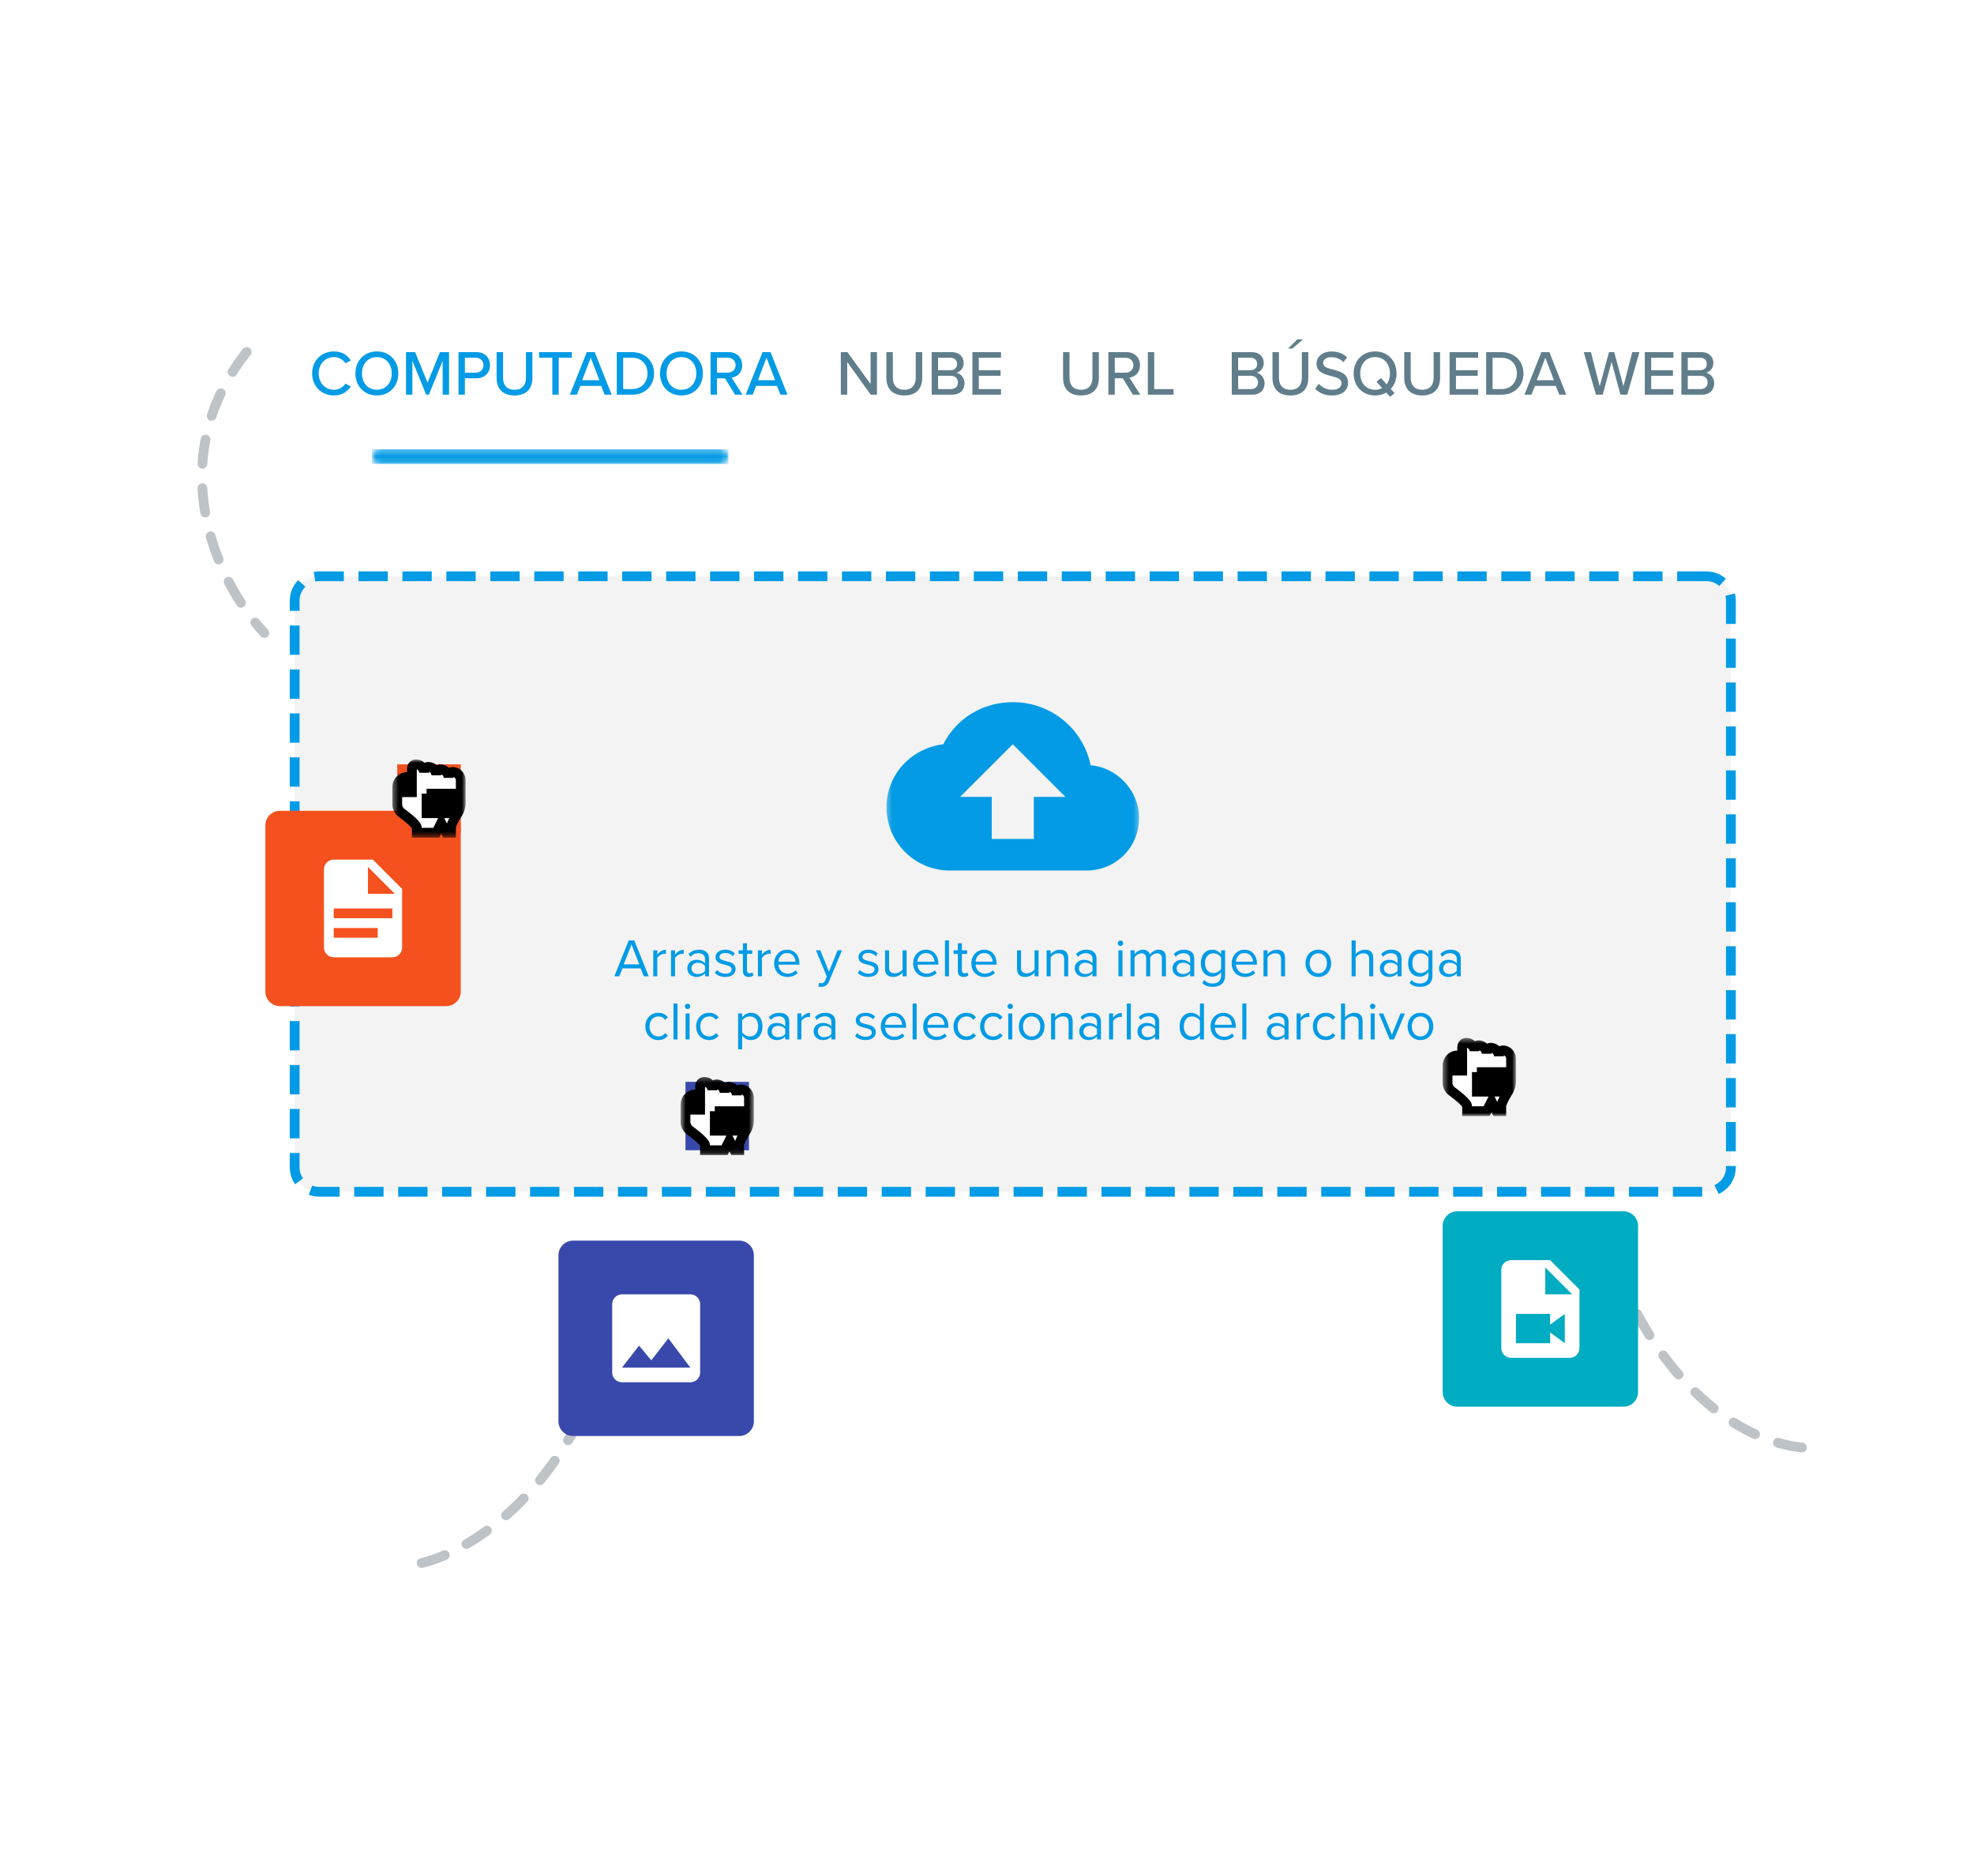 <svg width="344" height="327" viewBox="0 0 344 327" fill="none" xmlns="http://www.w3.org/2000/svg">
<mask id="mask0_251_98996" style="mask-type:luminance" maskUnits="userSpaceOnUse" x="19" y="17" width="307" height="292">
<path d="M325.472 17H19V309H325.472V17Z" fill="white"/>
</mask>
<g mask="url(#mask0_251_98996)">
<path d="M42.997 61.336C28.149 79.997 37.593 101.412 46.08 110.311" stroke="#BDC3C7" stroke-width="1.703" stroke-linecap="round" stroke-dasharray="4.26 4.26"/>
<mask id="mask1_251_98996" style="mask-type:luminance" maskUnits="userSpaceOnUse" x="64" y="78" width="63" height="3">
<path d="M64.805 79.572C64.805 78.867 65.376 78.295 66.082 78.295H125.673C126.378 78.295 126.95 78.867 126.95 79.572C126.95 80.277 126.378 80.849 125.673 80.849H66.082C65.376 80.849 64.805 80.277 64.805 79.572Z" fill="white"/>
</mask>
<g mask="url(#mask1_251_98996)">
<path d="M126.95 78.295H64.805V80.849H126.95V78.295Z" fill="#039BE5"/>
</g>
<path d="M297.379 100.43H55.606C53.255 100.43 51.35 102.335 51.35 104.686V203.438C51.35 205.789 53.255 207.695 55.606 207.695H297.379C299.73 207.695 301.636 205.789 301.636 203.438V104.686C301.636 102.335 299.73 100.43 297.379 100.43Z" fill="#F3F3F3"/>
<mask id="mask2_251_98996" style="mask-type:luminance" maskUnits="userSpaceOnUse" x="154" y="114" width="45" height="46">
<path d="M198.626 114.902H154.358V159.17H198.626V114.902Z" fill="white"/>
</mask>
<g mask="url(#mask2_251_98996)">
<path fill-rule="evenodd" clip-rule="evenodd" d="M190.063 133.369C188.779 127.134 183.277 122.365 176.492 122.365C171.173 122.365 166.588 125.3 164.388 129.701C158.703 130.435 154.484 135.019 154.484 140.705C154.484 146.757 159.436 151.708 165.488 151.708H189.329C194.465 151.708 198.5 147.674 198.5 142.539C198.5 137.771 194.648 133.736 190.063 133.369ZM180.16 138.871V146.206H172.824V138.871H167.322L176.492 129.701L185.662 138.871H180.16Z" fill="#039BE5"/>
</g>
<path d="M297.379 100.43H55.606C53.255 100.43 51.35 102.335 51.35 104.686V203.438C51.35 205.789 53.255 207.695 55.606 207.695H297.379C299.73 207.695 301.636 205.789 301.636 203.438V104.686C301.636 102.335 299.73 100.43 297.379 100.43Z" stroke="#039BE5" stroke-width="1.703" stroke-dasharray="5.11 2.55"/>
<g filter="url(#filter0_d_251_98996)">
<path d="M46.241 116.604C46.241 115.194 47.385 114.051 48.795 114.051H77.74C79.15 114.051 80.294 115.194 80.294 116.604V145.549C80.294 146.96 79.15 148.103 77.74 148.103H48.795C47.385 148.103 46.241 146.96 46.241 145.549V116.604Z" fill="#F4511E"/>
<path d="M64.119 128.523H68.801L64.119 123.841V128.523ZM58.16 122.564H64.97L70.078 127.672V137.887C70.078 138.338 69.899 138.772 69.579 139.091C69.26 139.41 68.827 139.59 68.375 139.59H58.16C57.215 139.59 56.457 138.824 56.457 137.887V124.266C56.457 123.321 57.215 122.564 58.16 122.564ZM65.821 136.185V134.482H58.16V136.185H65.821ZM68.375 132.779V131.077H58.16V132.779H68.375Z" fill="white"/>
</g>
<g filter="url(#filter1_d_251_98996)">
<path d="M80.294 132.779H69.228V144.698H80.294V132.779Z" fill="#F4511E"/>
<path fill-rule="evenodd" clip-rule="evenodd" d="M77.741 144.698L76.889 142.995L76.038 144.698H72.633V143.815C72.633 143.119 69.908 141.176 69.908 141.176C69.532 140.897 69.228 140.295 69.228 139.82V136.753C69.228 135.777 69.99 134.987 70.93 134.987V137.635H71.781V133.515C71.781 133.109 72.099 132.779 72.491 132.779C73.275 132.779 73.91 133.438 73.91 134.251V133.957C73.91 133.55 74.227 133.221 74.619 133.221C75.403 133.221 76.038 133.879 76.038 134.692V134.398C76.038 133.992 76.356 133.662 76.748 133.631C77.531 133.662 78.166 134.321 78.166 135.133V134.84C78.166 134.433 78.484 134.104 78.876 134.104C79.659 134.104 80.294 134.762 80.294 135.575V139.593C80.294 140.062 80.093 140.766 79.847 141.171C79.847 141.171 78.592 143.119 78.592 143.815V144.698H77.741ZM74.335 137.887H75.187V141.293H74.335V137.887ZM76.038 137.887H76.889V141.293H76.038V137.887ZM77.741 137.887H78.592V141.293H77.741V137.887Z" fill="white"/>
<mask id="mask3_251_98996" style="mask-type:luminance" maskUnits="userSpaceOnUse" x="68" y="131" width="14" height="15">
<path d="M81.146 131.928H68.376V145.549H81.146V131.928Z" fill="white"/>
<path fill-rule="evenodd" clip-rule="evenodd" d="M77.741 144.698L76.889 142.995L76.038 144.698H72.633V143.815C72.633 143.119 69.908 141.176 69.908 141.176C69.532 140.897 69.228 140.295 69.228 139.82V136.753C69.228 135.777 69.99 134.987 70.93 134.987V137.635H71.781V133.515C71.781 133.109 72.099 132.779 72.491 132.779C73.275 132.779 73.91 133.438 73.91 134.251V133.957C73.91 133.55 74.227 133.221 74.619 133.221C75.403 133.221 76.038 133.879 76.038 134.692V134.398C76.038 133.992 76.356 133.662 76.748 133.631C77.531 133.662 78.166 134.321 78.166 135.133V134.84C78.166 134.433 78.484 134.104 78.876 134.104C79.659 134.104 80.294 134.762 80.294 135.575V139.593C80.294 140.062 80.093 140.766 79.847 141.171C79.847 141.171 78.592 143.119 78.592 143.815V144.698H77.741ZM74.335 137.887H75.187V141.293H74.335V137.887ZM76.038 137.887H76.889V141.293H76.038V137.887ZM77.741 137.887H78.592V141.293H77.741V137.887Z" fill="black"/>
</mask>
<g mask="url(#mask3_251_98996)">
<path d="M77.74 144.698L76.979 145.078L77.214 145.549H77.74V144.698ZM76.889 142.995L77.65 142.615L76.889 141.092L76.128 142.615L76.889 142.995ZM76.038 144.698V145.549H76.564L76.799 145.078L76.038 144.698ZM72.632 144.698H71.781V145.549H72.632V144.698ZM69.908 141.176L69.4 141.86L69.407 141.865L69.414 141.87L69.908 141.176ZM70.93 134.987H71.781V134.136H70.93V134.987ZM70.93 137.635H70.079V138.487H70.93V137.635ZM71.781 137.635V138.487H72.632V137.635H71.781ZM76.747 133.631L76.782 132.78L76.73 132.778L76.679 132.782L76.747 133.631ZM79.847 141.171L80.562 141.632L80.569 141.622L80.575 141.612L79.847 141.171ZM78.592 144.698V145.549H79.443V144.698H78.592ZM75.186 137.887H76.038V137.036H75.186V137.887ZM75.186 141.293V142.144H76.038V141.293H75.186ZM74.335 141.293H73.484V142.144H74.335V141.293ZM76.889 137.887H77.74V137.036H76.889V137.887ZM76.889 141.293V142.144H77.74V141.293H76.889ZM76.038 141.293H75.186V142.144H76.038V141.293ZM78.592 137.887H79.443V137.036H78.592V137.887ZM78.592 141.293V142.144H79.443V141.293H78.592ZM77.74 141.293H76.889V142.144H77.74V141.293ZM78.502 144.317L77.65 142.615L76.128 143.376L76.979 145.078L78.502 144.317ZM76.128 142.615L75.276 144.317L76.799 145.078L77.65 143.376L76.128 142.615ZM76.038 143.846H72.632V145.549H76.038V143.846ZM73.484 144.698V143.815H71.781V144.698H73.484ZM73.484 143.815C73.484 143.484 73.336 143.21 73.238 143.052C73.126 142.871 72.981 142.695 72.836 142.535C72.543 142.215 72.169 141.878 71.818 141.583C71.463 141.284 71.11 141.01 70.847 140.812C70.715 140.712 70.605 140.63 70.528 140.574C70.489 140.545 70.458 140.523 70.437 140.508C70.426 140.5 70.418 140.494 70.412 140.49C70.409 140.488 70.407 140.486 70.405 140.486C70.404 140.485 70.404 140.484 70.403 140.484C70.403 140.484 70.403 140.484 70.403 140.483C70.403 140.483 70.402 140.483 69.908 141.176C69.414 141.87 69.414 141.87 69.414 141.87C69.414 141.87 69.414 141.87 69.414 141.87C69.414 141.87 69.415 141.87 69.415 141.871C69.416 141.871 69.418 141.872 69.42 141.874C69.424 141.877 69.431 141.882 69.441 141.888C69.459 141.902 69.487 141.923 69.523 141.948C69.594 142.001 69.697 142.077 69.821 142.17C70.069 142.358 70.397 142.612 70.722 142.886C71.052 143.164 71.36 143.444 71.578 143.682C71.688 143.803 71.756 143.893 71.793 143.951C71.844 144.034 71.781 143.972 71.781 143.815H73.484ZM70.416 140.493C70.361 140.452 70.268 140.349 70.187 140.188C70.106 140.028 70.079 139.891 70.079 139.82H68.376C68.376 140.224 68.5 140.624 68.666 140.954C68.832 141.283 69.079 141.621 69.4 141.86L70.416 140.493ZM70.079 139.82V136.753H68.376V139.82H70.079ZM70.079 136.753C70.079 136.218 70.489 135.838 70.93 135.838V134.136C69.49 134.136 68.376 135.337 68.376 136.753H70.079ZM70.079 134.987V137.635H71.781V134.987H70.079ZM70.93 138.487H71.781V136.784H70.93V138.487ZM72.632 137.635V133.515H70.93V137.635H72.632ZM72.632 133.515C72.632 133.537 72.623 133.563 72.602 133.586C72.58 133.609 72.54 133.631 72.491 133.631V131.928C71.6 131.928 70.93 132.668 70.93 133.515H72.632ZM72.491 133.631C72.775 133.631 73.058 133.878 73.058 134.251H74.761C74.761 132.997 73.773 131.928 72.491 131.928V133.631ZM74.761 134.251V133.957H73.058V134.251H74.761ZM74.761 133.957C74.761 133.978 74.752 134.004 74.73 134.027C74.708 134.05 74.668 134.073 74.619 134.073V132.37C73.728 132.37 73.058 133.11 73.058 133.957H74.761ZM74.619 134.073C74.904 134.073 75.186 134.32 75.186 134.692H76.889C76.889 133.438 75.902 132.37 74.619 132.37V134.073ZM76.889 134.692V134.398H75.186V134.692H76.889ZM76.889 134.398C76.889 134.422 76.879 134.443 76.867 134.456C76.856 134.467 76.839 134.478 76.816 134.48L76.679 132.782C75.856 132.848 75.186 133.536 75.186 134.398H76.889ZM76.713 134.481C77.032 134.494 77.315 134.769 77.315 135.133H79.017C79.017 133.873 78.03 132.831 76.782 132.78L76.713 134.481ZM79.017 135.133V134.84H77.315V135.133H79.017ZM79.017 134.84C79.017 134.861 79.008 134.887 78.987 134.91C78.965 134.933 78.925 134.955 78.876 134.955V133.253C77.984 133.253 77.315 133.993 77.315 134.84H79.017ZM78.876 134.955C79.16 134.955 79.443 135.203 79.443 135.575H81.146C81.146 134.321 80.158 133.253 78.876 133.253V134.955ZM79.443 135.575V139.593H81.146V135.575H79.443ZM79.443 139.593C79.443 139.723 79.412 139.934 79.344 140.173C79.276 140.411 79.19 140.612 79.119 140.73L80.575 141.612C80.749 141.325 80.887 140.972 80.981 140.639C81.076 140.308 81.146 139.932 81.146 139.593H79.443ZM79.847 141.171C79.132 140.709 79.132 140.71 79.131 140.71C79.131 140.71 79.132 140.71 79.131 140.71C79.131 140.711 79.13 140.711 79.13 140.712C79.129 140.714 79.128 140.715 79.127 140.717C79.124 140.721 79.12 140.728 79.115 140.736C79.105 140.751 79.09 140.774 79.072 140.803C79.036 140.861 78.985 140.943 78.924 141.044C78.801 141.245 78.637 141.522 78.472 141.824C78.309 142.123 78.136 142.46 78.003 142.779C77.884 143.062 77.74 143.454 77.74 143.815H79.443C79.443 143.829 79.456 143.716 79.573 143.438C79.675 143.195 79.816 142.915 79.966 142.64C80.115 142.368 80.265 142.115 80.378 141.928C80.435 141.836 80.481 141.761 80.514 141.709C80.53 141.683 80.543 141.664 80.551 141.65C80.555 141.644 80.558 141.639 80.56 141.636C80.561 141.635 80.562 141.633 80.562 141.633C80.562 141.632 80.562 141.632 80.562 141.632C80.562 141.632 80.562 141.632 79.847 141.171ZM77.74 143.815V144.698H79.443V143.815H77.74ZM78.592 143.846H77.74V145.549H78.592V143.846ZM74.335 138.739H75.186V137.036H74.335V138.739ZM74.335 137.887V141.293H76.038V137.887H74.335ZM75.186 140.441H74.335V142.144H75.186V140.441ZM75.186 141.293V137.887H73.484V141.293H75.186ZM76.038 138.739H76.889V137.036H76.038V138.739ZM76.038 137.887V141.293H77.74V137.887H76.038ZM76.889 140.441H76.038V142.144H76.889V140.441ZM76.889 141.293V137.887H75.186V141.293H76.889ZM77.74 138.739H78.592V137.036H77.74V138.739ZM77.74 137.887V141.293H79.443V137.887H77.74ZM78.592 140.441H77.74V142.144H78.592V140.441ZM78.592 141.293V137.887H76.889V141.293H78.592Z" fill="black"/>
</g>
</g>
<path d="M73.483 272.395C81.571 270.51 99.534 259.869 106.684 232.383" stroke="#BDC3C7" stroke-width="1.703" stroke-linecap="round" stroke-dasharray="4.26 4.26"/>
<path d="M314.007 252.266C300.628 250.796 288.738 237.963 282.958 224.002" stroke="#BDC3C7" stroke-width="1.703" stroke-linecap="round" stroke-dasharray="4.26 4.26"/>
<g filter="url(#filter2_d_251_98996)">
<path d="M97.32 191.519C97.32 190.108 98.464 188.965 99.874 188.965H128.819C130.23 188.965 131.373 190.108 131.373 191.519V220.464C131.373 221.874 130.23 223.018 128.819 223.018H99.874C98.464 223.018 97.32 221.874 97.32 220.464V191.519Z" fill="#3949AB"/>
<path d="M111.367 207.267L113.496 209.821L116.475 205.99L120.306 211.098H108.388L111.367 207.267ZM122.009 211.949V200.031C122.009 199.086 121.242 198.328 120.306 198.328H108.388C107.936 198.328 107.503 198.508 107.184 198.827C106.865 199.147 106.685 199.58 106.685 200.031V211.949C106.685 212.401 106.865 212.834 107.184 213.153C107.503 213.472 107.936 213.652 108.388 213.652H120.306C120.757 213.652 121.191 213.472 121.51 213.153C121.829 212.834 122.009 212.401 122.009 211.949Z" fill="white"/>
</g>
<g filter="url(#filter3_d_251_98996)">
<path d="M130.521 188.113H119.454V200.031H130.521V188.113Z" fill="#3949AB"/>
<path fill-rule="evenodd" clip-rule="evenodd" d="M127.967 200.031L127.116 198.328L126.264 200.031H122.859V199.148C122.859 198.452 120.135 196.509 120.135 196.509C119.759 196.23 119.454 195.628 119.454 195.153V192.086C119.454 191.11 120.216 190.32 121.156 190.32V192.969H122.008V188.848C122.008 188.442 122.325 188.113 122.717 188.113C123.501 188.113 124.136 188.772 124.136 189.584V189.29C124.136 188.883 124.454 188.555 124.845 188.555C125.629 188.555 126.264 189.213 126.264 190.026V189.731C126.264 189.325 126.582 188.996 126.973 188.964C127.758 188.996 128.393 189.654 128.393 190.467V190.173C128.393 189.766 128.71 189.437 129.102 189.437C129.886 189.437 130.521 190.095 130.521 190.908V194.927C130.521 195.395 130.319 196.099 130.074 196.504C130.074 196.504 128.818 198.452 128.818 199.148V200.031H127.967ZM124.562 193.221H125.413V196.626H124.562V193.221ZM126.264 193.221H127.116V196.626H126.264V193.221ZM127.967 193.221H128.818V196.626H127.967V193.221Z" fill="white"/>
<mask id="mask4_251_98996" style="mask-type:luminance" maskUnits="userSpaceOnUse" x="118" y="187" width="14" height="14">
<path d="M131.373 187.262H118.604V200.883H131.373V187.262Z" fill="white"/>
<path fill-rule="evenodd" clip-rule="evenodd" d="M127.967 200.031L127.116 198.328L126.264 200.031H122.859V199.148C122.859 198.452 120.135 196.509 120.135 196.509C119.759 196.23 119.454 195.628 119.454 195.153V192.086C119.454 191.11 120.216 190.32 121.156 190.32V192.969H122.008V188.848C122.008 188.442 122.325 188.113 122.717 188.113C123.501 188.113 124.136 188.772 124.136 189.584V189.29C124.136 188.883 124.454 188.555 124.845 188.555C125.629 188.555 126.264 189.213 126.264 190.026V189.731C126.264 189.325 126.582 188.996 126.973 188.964C127.758 188.996 128.393 189.654 128.393 190.467V190.173C128.393 189.766 128.71 189.437 129.102 189.437C129.886 189.437 130.521 190.095 130.521 190.908V194.927C130.521 195.395 130.319 196.099 130.074 196.504C130.074 196.504 128.818 198.452 128.818 199.148V200.031H127.967ZM124.562 193.221H125.413V196.626H124.562V193.221ZM126.264 193.221H127.116V196.626H126.264V193.221ZM127.967 193.221H128.818V196.626H127.967V193.221Z" fill="black"/>
</mask>
<g mask="url(#mask4_251_98996)">
<path d="M127.968 200.032L127.207 200.413L127.442 200.883H127.968V200.032ZM127.117 198.329L127.878 197.949L127.117 196.426L126.356 197.949L127.117 198.329ZM126.265 200.032V200.883H126.791L127.026 200.413L126.265 200.032ZM122.86 200.032H122.009V200.883H122.86V200.032ZM120.136 196.51L119.628 197.194L119.634 197.199L119.641 197.204L120.136 196.51ZM121.157 190.321H122.009V189.47H121.157V190.321ZM121.157 192.97H120.306V193.821H121.157V192.97ZM122.009 192.97V193.821H122.86V192.97H122.009ZM126.974 188.965L127.009 188.115L126.957 188.112L126.906 188.116L126.974 188.965ZM130.075 196.505L130.79 196.966L130.797 196.956L130.803 196.946L130.075 196.505ZM128.819 200.032V200.883H129.671V200.032H128.819ZM125.414 193.222H126.265V192.37H125.414V193.222ZM125.414 196.627V197.478H126.265V196.627H125.414ZM124.563 196.627H123.711V197.478H124.563V196.627ZM127.117 193.222H127.968V192.37H127.117V193.222ZM127.117 196.627V197.478H127.968V196.627H127.117ZM126.265 196.627H125.414V197.478H126.265V196.627ZM128.819 193.222H129.671V192.37H128.819V193.222ZM128.819 196.627V197.478H129.671V196.627H128.819ZM127.968 196.627H127.117V197.478H127.968V196.627ZM128.729 199.652L127.878 197.949L126.356 198.71L127.207 200.413L128.729 199.652ZM126.356 197.949L125.504 199.652L127.026 200.413L127.878 198.71L126.356 197.949ZM126.265 199.181H122.86V200.883H126.265V199.181ZM123.711 200.032V199.149H122.009V200.032H123.711ZM123.711 199.149C123.711 198.818 123.563 198.544 123.466 198.386C123.353 198.205 123.209 198.029 123.064 197.87C122.771 197.549 122.397 197.213 122.045 196.917C121.69 196.618 121.337 196.344 121.075 196.146C120.943 196.046 120.833 195.965 120.756 195.908C120.716 195.879 120.686 195.857 120.665 195.842C120.653 195.834 120.646 195.828 120.64 195.824C120.636 195.822 120.635 195.821 120.633 195.82C120.632 195.819 120.631 195.818 120.63 195.818C120.63 195.818 120.63 195.817 120.136 196.51C119.641 197.204 119.641 197.204 119.641 197.204C119.642 197.204 119.642 197.204 119.643 197.205C119.644 197.205 119.646 197.207 119.647 197.208C119.652 197.211 119.659 197.216 119.669 197.223C119.687 197.236 119.714 197.257 119.75 197.282C119.822 197.335 119.925 197.411 120.048 197.505C120.297 197.692 120.625 197.946 120.95 198.22C121.28 198.498 121.587 198.778 121.805 199.016C121.915 199.137 121.984 199.228 122.02 199.285C122.072 199.368 122.009 199.307 122.009 199.149H123.711ZM120.643 195.827C120.589 195.787 120.495 195.684 120.414 195.523C120.334 195.363 120.306 195.226 120.306 195.154H118.604C118.604 195.558 118.728 195.959 118.894 196.288C119.06 196.617 119.307 196.955 119.628 197.194L120.643 195.827ZM120.306 195.154V192.087H118.604V195.154H120.306ZM120.306 192.087C120.306 191.552 120.716 191.172 121.157 191.172V189.47C119.718 189.47 118.604 190.671 118.604 192.087H120.306ZM120.306 190.321V192.97H122.009V190.321H120.306ZM121.157 193.821H122.009V192.118H121.157V193.821ZM122.86 192.97V188.849H121.157V192.97H122.86ZM122.86 188.849C122.86 188.871 122.851 188.898 122.829 188.92C122.807 188.943 122.767 188.965 122.718 188.965V187.262C121.827 187.262 121.157 188.002 121.157 188.849H122.86ZM122.718 188.965C123.003 188.965 123.286 189.213 123.286 189.585H124.988C124.988 188.332 124.001 187.262 122.718 187.262V188.965ZM124.988 189.585V189.291H123.286V189.585H124.988ZM124.988 189.291C124.988 189.312 124.979 189.339 124.958 189.362C124.936 189.385 124.896 189.407 124.846 189.407V187.704C123.956 187.704 123.286 188.444 123.286 189.291H124.988ZM124.846 189.407C125.131 189.407 125.414 189.655 125.414 190.027H127.117C127.117 188.773 126.129 187.704 124.846 187.704V189.407ZM127.117 190.027V189.732H125.414V190.027H127.117ZM127.117 189.732C127.117 189.756 127.106 189.777 127.094 189.79C127.084 189.801 127.066 189.812 127.043 189.814L126.906 188.116C126.084 188.183 125.414 188.871 125.414 189.732H127.117ZM126.94 189.815C127.26 189.828 127.542 190.103 127.542 190.468H129.245C129.245 189.207 128.257 188.165 127.009 188.115L126.94 189.815ZM129.245 190.468V190.174H127.542V190.468H129.245ZM129.245 190.174C129.245 190.195 129.236 190.222 129.214 190.245C129.192 190.268 129.152 190.29 129.103 190.29V188.587C128.212 188.587 127.542 189.327 127.542 190.174H129.245ZM129.103 190.29C129.388 190.29 129.671 190.537 129.671 190.909H131.373C131.373 189.655 130.386 188.587 129.103 188.587V190.29ZM129.671 190.909V194.928H131.373V190.909H129.671ZM129.671 194.928C129.671 195.057 129.639 195.268 129.572 195.507C129.504 195.745 129.418 195.947 129.346 196.064L130.803 196.946C130.976 196.659 131.114 196.306 131.209 195.973C131.303 195.642 131.373 195.266 131.373 194.928H129.671ZM130.075 196.505C129.359 196.044 129.359 196.045 129.359 196.045C129.359 196.045 129.358 196.045 129.357 196.046C129.356 196.048 129.356 196.05 129.354 196.051C129.351 196.056 129.347 196.062 129.343 196.07C129.333 196.085 129.318 196.108 129.3 196.137C129.264 196.195 129.213 196.277 129.151 196.378C129.029 196.579 128.865 196.856 128.7 197.158C128.537 197.457 128.364 197.794 128.23 198.113C128.112 198.396 127.968 198.788 127.968 199.149H129.671C129.671 199.163 129.683 199.051 129.801 198.772C129.902 198.53 130.043 198.249 130.194 197.974C130.342 197.702 130.492 197.449 130.605 197.263C130.662 197.17 130.709 197.095 130.742 197.043C130.758 197.018 130.77 196.998 130.778 196.984C130.782 196.978 130.786 196.973 130.787 196.97C130.788 196.969 130.789 196.966 130.79 196.966C130.79 196.966 130.79 196.966 130.075 196.505ZM127.968 199.149V200.032H129.671V199.149H127.968ZM128.819 199.181H127.968V200.883H128.819V199.181ZM124.563 194.073H125.414V192.37H124.563V194.073ZM124.563 193.222V196.627H126.265V193.222H124.563ZM125.414 195.776H124.563V197.478H125.414V195.776ZM125.414 196.627V193.222H123.711V196.627H125.414ZM126.265 194.073H127.117V192.37H126.265V194.073ZM126.265 193.222V196.627H127.968V193.222H126.265ZM127.117 195.776H126.265V197.478H127.117V195.776ZM127.117 196.627V193.222H125.414V196.627H127.117ZM127.968 194.073H128.819V192.37H127.968V194.073ZM127.968 193.222V196.627H129.671V193.222H127.968ZM128.819 195.776H127.968V197.478H128.819V195.776ZM128.819 196.627V193.222H127.117V196.627H128.819Z" fill="black"/>
</g>
</g>
<g filter="url(#filter4_d_251_98996)">
<path d="M251.408 186.411C251.408 185 252.552 183.857 253.962 183.857H282.907C284.317 183.857 285.461 185 285.461 186.411V215.356C285.461 216.766 284.317 217.91 282.907 217.91H253.962C252.552 217.91 251.408 216.766 251.408 215.356V186.411Z" fill="#00ACC1"/>
<path d="M269.286 198.33H273.968L269.286 193.648V198.33ZM263.326 192.371H270.137L275.245 197.479V207.695C275.245 208.146 275.065 208.579 274.746 208.899C274.427 209.218 273.993 209.397 273.542 209.397H263.326C262.381 209.397 261.624 208.631 261.624 207.695V194.074C261.624 193.129 262.381 192.371 263.326 192.371ZM272.691 206.844V201.736L270.137 203.609V201.736H264.178V206.844H270.137V204.971L272.691 206.844Z" fill="white"/>
</g>
<g filter="url(#filter5_d_251_98996)">
<path fill-rule="evenodd" clip-rule="evenodd" d="M260.773 193.224L259.921 191.521L259.07 193.224H255.665V192.341C255.665 191.644 252.941 189.702 252.941 189.702C252.564 189.422 252.26 188.821 252.26 188.346V185.278C252.26 184.303 253.021 183.513 253.962 183.513V186.161H254.813V182.041C254.813 181.635 255.131 181.305 255.523 181.305C256.307 181.305 256.942 181.964 256.942 182.776V182.483C256.942 182.076 257.259 181.747 257.651 181.747C258.435 181.747 259.07 182.405 259.07 183.218V182.924C259.07 182.517 259.388 182.188 259.779 182.157C260.563 182.188 261.198 182.847 261.198 183.659V183.365C261.198 182.958 261.516 182.63 261.907 182.63C262.692 182.63 263.327 183.288 263.327 184.101V188.119C263.327 188.587 263.125 189.291 262.88 189.697C262.88 189.697 261.624 191.644 261.624 192.341V193.224H260.773ZM257.367 186.413H258.219V189.818H257.367V186.413ZM259.07 186.413H259.921V189.818H259.07V186.413ZM260.773 186.413H261.624V189.818H260.773V186.413Z" fill="white"/>
<mask id="mask5_251_98996" style="mask-type:luminance" maskUnits="userSpaceOnUse" x="251" y="180" width="14" height="15">
<path d="M264.178 180.453H251.408V194.074H264.178V180.453Z" fill="white"/>
<path fill-rule="evenodd" clip-rule="evenodd" d="M260.773 193.224L259.921 191.521L259.07 193.224H255.665V192.341C255.665 191.644 252.941 189.702 252.941 189.702C252.564 189.422 252.26 188.821 252.26 188.346V185.278C252.26 184.303 253.021 183.513 253.962 183.513V186.161H254.813V182.041C254.813 181.635 255.131 181.305 255.523 181.305C256.307 181.305 256.942 181.964 256.942 182.776V182.483C256.942 182.076 257.259 181.747 257.651 181.747C258.435 181.747 259.07 182.405 259.07 183.218V182.924C259.07 182.517 259.388 182.188 259.779 182.157C260.563 182.188 261.198 182.847 261.198 183.659V183.365C261.198 182.958 261.516 182.63 261.907 182.63C262.692 182.63 263.327 183.288 263.327 184.101V188.119C263.327 188.587 263.125 189.291 262.88 189.697C262.88 189.697 261.624 191.644 261.624 192.341V193.224H260.773ZM257.367 186.413H258.219V189.818H257.367V186.413ZM259.07 186.413H259.921V189.818H259.07V186.413ZM260.773 186.413H261.624V189.818H260.773V186.413Z" fill="black"/>
</mask>
<g mask="url(#mask5_251_98996)">
<path d="M260.773 193.223L260.012 193.603L260.247 194.074H260.773V193.223ZM259.921 191.52L260.682 191.139L259.921 189.616L259.16 191.139L259.921 191.52ZM259.07 193.223V194.074H259.596L259.831 193.603L259.07 193.223ZM255.665 193.223H254.813V194.074H255.665V193.223ZM252.941 189.701L252.432 190.384L252.439 190.389L252.446 190.394L252.941 189.701ZM253.962 183.512H254.813V182.66H253.962V183.512ZM253.962 186.16H253.111V187.011H253.962V186.16ZM254.813 186.16V187.011H255.665V186.16H254.813ZM259.779 182.155L259.814 181.305L259.762 181.302L259.711 181.307L259.779 182.155ZM262.88 189.696L263.595 190.157L263.602 190.147L263.607 190.137L262.88 189.696ZM261.624 193.223V194.074H262.475V193.223H261.624ZM258.219 186.412H259.07V185.561H258.219V186.412ZM258.219 189.817V190.669H259.07V189.817H258.219ZM257.367 189.817H256.516V190.669H257.367V189.817ZM259.921 186.412H260.773V185.561H259.921V186.412ZM259.921 189.817V190.669H260.773V189.817H259.921ZM259.07 189.817H258.219V190.669H259.07V189.817ZM261.624 186.412H262.475V185.561H261.624V186.412ZM261.624 189.817V190.669H262.475V189.817H261.624ZM260.773 189.817H259.921V190.669H260.773V189.817ZM261.534 192.842L260.682 191.139L259.16 191.9L260.012 193.603L261.534 192.842ZM259.16 191.139L258.309 192.842L259.831 193.603L260.682 191.9L259.16 191.139ZM259.07 192.371H255.665V194.074H259.07V192.371ZM256.516 193.223V192.34H254.813V193.223H256.516ZM256.516 192.34C256.516 192.009 256.368 191.734 256.271 191.577C256.158 191.396 256.014 191.219 255.868 191.06C255.575 190.739 255.202 190.403 254.85 190.108C254.495 189.809 254.142 189.535 253.88 189.336C253.748 189.237 253.638 189.155 253.56 189.099C253.521 189.07 253.491 189.048 253.469 189.032C253.458 189.025 253.45 189.019 253.445 189.015C253.441 189.013 253.439 189.011 253.438 189.01C253.437 189.009 253.436 189.009 253.435 189.009C253.435 189.009 253.435 189.008 253.434 189.008C253.434 189.008 253.434 189.008 252.941 189.701C252.446 190.395 252.446 190.394 252.446 190.394C252.447 190.394 252.447 190.394 252.448 190.395C252.449 190.395 252.45 190.397 252.452 190.399C252.457 190.401 252.464 190.406 252.473 190.413C252.492 190.427 252.519 190.447 252.555 190.473C252.626 190.526 252.729 190.601 252.853 190.695C253.101 190.882 253.429 191.137 253.754 191.411C254.085 191.688 254.392 191.969 254.61 192.207C254.72 192.328 254.789 192.418 254.825 192.476C254.876 192.559 254.813 192.497 254.813 192.34H256.516ZM253.448 189.018C253.393 188.977 253.3 188.874 253.219 188.713C253.139 188.553 253.111 188.416 253.111 188.345H251.408C251.408 188.749 251.532 189.149 251.699 189.478C251.865 189.808 252.111 190.146 252.432 190.384L253.448 189.018ZM253.111 188.345V185.277H251.408V188.345H253.111ZM253.111 185.277C253.111 184.743 253.521 184.363 253.962 184.363V182.66C252.523 182.66 251.408 183.862 251.408 185.277H253.111ZM253.111 183.512V186.16H254.813V183.512H253.111ZM253.962 187.011H254.813V185.309H253.962V187.011ZM255.665 186.16V182.04H253.962V186.16H255.665ZM255.665 182.04C255.665 182.062 255.655 182.088 255.634 182.11C255.612 182.133 255.572 182.155 255.523 182.155V180.453C254.632 180.453 253.962 181.193 253.962 182.04H255.665ZM255.523 182.155C255.808 182.155 256.09 182.403 256.09 182.775H257.793C257.793 181.522 256.806 180.453 255.523 180.453V182.155ZM257.793 182.775V182.482H256.09V182.775H257.793ZM257.793 182.482C257.793 182.503 257.784 182.529 257.762 182.552C257.74 182.575 257.7 182.597 257.651 182.597V180.895C256.76 180.895 256.09 181.634 256.09 182.482H257.793ZM257.651 182.597C257.936 182.597 258.219 182.845 258.219 183.217H259.921C259.921 181.963 258.934 180.895 257.651 180.895V182.597ZM259.921 183.217V182.923H258.219V183.217H259.921ZM259.921 182.923C259.921 182.946 259.911 182.968 259.899 182.98C259.889 182.991 259.871 183.003 259.848 183.004L259.711 181.307C258.889 181.373 258.219 182.061 258.219 182.923H259.921ZM259.745 183.006C260.064 183.019 260.347 183.294 260.347 183.658H262.05C262.05 182.397 261.062 181.355 259.814 181.305L259.745 183.006ZM262.05 183.658V183.364H260.347V183.658H262.05ZM262.05 183.364C262.05 183.386 262.04 183.412 262.019 183.435C261.997 183.458 261.957 183.48 261.907 183.48V181.778C261.017 181.778 260.347 182.517 260.347 183.364H262.05ZM261.907 183.48C262.193 183.48 262.475 183.728 262.475 184.1H264.178C264.178 182.846 263.19 181.778 261.907 181.778V183.48ZM262.475 184.1V188.118H264.178V184.1H262.475ZM262.475 188.118C262.475 188.247 262.444 188.459 262.377 188.698C262.308 188.935 262.222 189.137 262.151 189.255L263.607 190.137C263.781 189.85 263.919 189.496 264.014 189.163C264.108 188.832 264.178 188.457 264.178 188.118H262.475ZM262.88 189.696C262.164 189.234 262.164 189.235 262.164 189.235C262.164 189.235 262.164 189.235 262.163 189.235C262.163 189.236 262.163 189.236 262.162 189.237C262.161 189.238 262.16 189.24 262.159 189.242C262.156 189.246 262.152 189.253 262.147 189.261C262.137 189.276 262.123 189.299 262.105 189.328C262.068 189.386 262.017 189.467 261.956 189.569C261.833 189.77 261.67 190.046 261.505 190.349C261.341 190.647 261.169 190.984 261.035 191.304C260.917 191.586 260.773 191.979 260.773 192.34H262.475C262.475 192.353 262.488 192.241 262.606 191.963C262.707 191.72 262.848 191.44 262.999 191.165C263.147 190.893 263.297 190.64 263.41 190.453C263.467 190.36 263.514 190.286 263.546 190.234C263.562 190.208 263.575 190.188 263.583 190.175C263.587 190.169 263.59 190.164 263.592 190.16C263.593 190.16 263.594 190.157 263.595 190.157C263.595 190.157 263.595 190.157 262.88 189.696ZM260.773 192.34V193.223H262.475V192.34H260.773ZM261.624 192.371H260.773V194.074H261.624V192.371ZM257.367 187.263H258.219V185.561H257.367V187.263ZM257.367 186.412V189.817H259.07V186.412H257.367ZM258.219 188.966H257.367V190.669H258.219V188.966ZM258.219 189.817V186.412H256.516V189.817H258.219ZM259.07 187.263H259.921V185.561H259.07V187.263ZM259.07 186.412V189.817H260.773V186.412H259.07ZM259.921 188.966H259.07V190.669H259.921V188.966ZM259.921 189.817V186.412H258.219V189.817H259.921ZM260.773 187.263H261.624V185.561H260.773V187.263ZM260.773 186.412V189.817H262.475V186.412H260.773ZM261.624 188.966H260.773V190.669H261.624V188.966ZM261.624 189.817V186.412H259.921V189.817H261.624Z" fill="black"/>
</g>
</g>
</g>
<path d="M58.194 68.919C56.08 68.919 54.39 67.361 54.39 65.081C54.39 62.801 56.08 61.243 58.194 61.243C59.651 61.243 60.563 61.944 61.142 62.812L60.196 63.312C59.807 62.69 59.073 62.233 58.194 62.233C56.692 62.233 55.535 63.413 55.535 65.081C55.535 66.738 56.692 67.929 58.194 67.929C59.073 67.929 59.807 67.473 60.196 66.85L61.142 67.35C60.552 68.218 59.651 68.919 58.194 68.919ZM61.939 65.081C61.939 62.879 63.463 61.243 65.677 61.243C67.89 61.243 69.414 62.879 69.414 65.081C69.414 67.284 67.89 68.919 65.677 68.919C63.463 68.919 61.939 67.284 61.939 65.081ZM68.268 65.081C68.268 63.446 67.245 62.233 65.677 62.233C64.086 62.233 63.085 63.446 63.085 65.081C63.085 66.705 64.086 67.929 65.677 67.929C67.245 67.929 68.268 66.705 68.268 65.081ZM78.253 68.785H77.141V62.89L74.738 68.785H74.271L71.868 62.89V68.785H70.756V61.366H72.347L74.505 66.694L76.663 61.366H78.253V68.785ZM81.015 68.785H79.903V61.366H83.028C84.552 61.366 85.398 62.411 85.398 63.646C85.398 64.881 84.541 65.926 83.028 65.926H81.015V68.785ZM84.252 63.646C84.252 62.867 83.685 62.345 82.884 62.345H81.015V64.948H82.884C83.685 64.948 84.252 64.425 84.252 63.646ZM86.54 65.882V61.366H87.663V65.849C87.663 67.117 88.364 67.929 89.665 67.929C90.967 67.929 91.656 67.117 91.656 65.849V61.366H92.78V65.871C92.78 67.717 91.746 68.919 89.665 68.919C87.585 68.919 86.54 67.706 86.54 65.882ZM97.362 68.785H96.25V62.345H93.948V61.366H99.654V62.345H97.362V68.785ZM106.593 68.785H105.369L104.769 67.25H101.131L100.531 68.785H99.307L102.255 61.366H103.645L106.593 68.785ZM104.446 66.26L102.945 62.334L101.454 66.26H104.446ZM110.13 68.785H107.483V61.366H110.13C112.444 61.366 113.979 62.945 113.979 65.081C113.979 67.228 112.444 68.785 110.13 68.785ZM108.595 62.345V67.806H110.13C111.843 67.806 112.833 66.583 112.833 65.081C112.833 63.557 111.877 62.345 110.13 62.345H108.595ZM115.015 65.081C115.015 62.879 116.538 61.243 118.752 61.243C120.966 61.243 122.489 62.879 122.489 65.081C122.489 67.284 120.966 68.919 118.752 68.919C116.538 68.919 115.015 67.284 115.015 65.081ZM121.344 65.081C121.344 63.446 120.32 62.233 118.752 62.233C117.161 62.233 116.16 63.446 116.16 65.081C116.16 66.705 117.161 67.929 118.752 67.929C120.32 67.929 121.344 66.705 121.344 65.081ZM129.393 68.785H128.103L126.334 65.926H124.944V68.785H123.831V61.366H126.957C128.37 61.366 129.338 62.278 129.338 63.646C129.338 64.981 128.437 65.693 127.491 65.815L129.393 68.785ZM128.192 63.646C128.192 62.867 127.613 62.345 126.813 62.345H124.944V64.948H126.813C127.613 64.948 128.192 64.425 128.192 63.646ZM137.226 68.785H136.002L135.402 67.25H131.764L131.164 68.785H129.94L132.888 61.366H134.278L137.226 68.785ZM135.079 66.26L133.577 62.334L132.087 66.26H135.079Z" fill="#039BE5"/>
<path d="M152.823 68.785H151.744L147.64 63.09V68.785H146.527V61.366H147.673L151.711 66.927V61.366H152.823V68.785ZM154.468 65.882V61.366H155.591V65.849C155.591 67.117 156.292 67.929 157.594 67.929C158.895 67.929 159.585 67.117 159.585 65.849V61.366H160.708V65.871C160.708 67.717 159.674 68.919 157.594 68.919C155.513 68.919 154.468 67.706 154.468 65.882ZM165.936 68.785H162.365V61.366H165.847C167.17 61.366 167.938 62.178 167.938 63.257C167.938 64.191 167.326 64.814 166.648 64.959C167.437 65.081 168.083 65.882 168.083 66.783C168.083 67.951 167.304 68.785 165.936 68.785ZM163.477 62.345V64.514H165.635C166.381 64.514 166.792 64.047 166.792 63.435C166.792 62.823 166.381 62.345 165.635 62.345H163.477ZM163.477 65.493V67.806H165.691C166.47 67.806 166.937 67.361 166.937 66.638C166.937 66.026 166.514 65.493 165.691 65.493H163.477ZM174.442 68.785H169.458V61.366H174.442V62.345H170.571V64.514H174.364V65.493H170.571V67.806H174.442V68.785Z" fill="#607D8B"/>
<path d="M185.257 65.882V61.366H186.38V65.849C186.38 67.117 187.081 67.929 188.382 67.929C189.684 67.929 190.374 67.117 190.374 65.849V61.366H191.497V65.871C191.497 67.717 190.462 68.919 188.382 68.919C186.302 68.919 185.257 67.706 185.257 65.882ZM198.716 68.785H197.425L195.657 65.926H194.266V68.785H193.154V61.366H196.28C197.692 61.366 198.66 62.278 198.66 63.646C198.66 64.981 197.759 65.693 196.814 65.815L198.716 68.785ZM197.514 63.646C197.514 62.867 196.936 62.345 196.135 62.345H194.266V64.948H196.135C196.936 64.948 197.514 64.425 197.514 63.646ZM204.513 68.785H200.03V61.366H201.142V67.806H204.513V68.785Z" fill="#607D8B"/>
<path d="M218.227 68.785H214.656V61.366H218.138C219.461 61.366 220.229 62.178 220.229 63.257C220.229 64.191 219.617 64.814 218.939 64.959C219.728 65.081 220.374 65.882 220.374 66.783C220.374 67.951 219.595 68.785 218.227 68.785ZM215.768 62.345V64.514H217.926C218.672 64.514 219.083 64.047 219.083 63.435C219.083 62.823 218.672 62.345 217.926 62.345H215.768ZM215.768 65.493V67.806H217.982C218.761 67.806 219.228 67.361 219.228 66.638C219.228 66.026 218.805 65.493 217.982 65.493H215.768ZM227.067 59.141L225.209 60.743H224.475L226.077 59.141H227.067ZM221.75 65.882V61.366H222.873V65.849C222.873 67.117 223.574 67.929 224.875 67.929C226.177 67.929 226.866 67.117 226.866 65.849V61.366H227.99V65.871C227.99 67.717 226.955 68.919 224.875 68.919C222.795 68.919 221.75 67.706 221.75 65.882ZM229.191 67.74L229.825 66.883C230.325 67.439 231.126 67.929 232.161 67.929C233.362 67.929 233.785 67.317 233.785 66.783C233.785 66.004 232.939 65.782 231.994 65.537C230.804 65.226 229.424 64.881 229.424 63.368C229.424 62.145 230.503 61.255 232.049 61.255C233.195 61.255 234.096 61.622 234.752 62.289L234.107 63.112C233.54 62.511 232.761 62.245 231.96 62.245C231.137 62.245 230.57 62.667 230.57 63.29C230.57 63.958 231.371 64.169 232.294 64.403C233.507 64.725 234.919 65.103 234.919 66.683C234.919 67.84 234.118 68.919 232.116 68.919C230.792 68.919 229.825 68.44 229.191 67.74ZM243.371 65.081C243.371 66.16 243.004 67.106 242.37 67.784L243.026 68.507L242.259 69.163L241.58 68.418C241.024 68.741 240.368 68.919 239.634 68.919C237.42 68.919 235.896 67.284 235.896 65.081C235.896 62.879 237.42 61.243 239.634 61.243C241.847 61.243 243.371 62.879 243.371 65.081ZM239.634 67.929C240.101 67.929 240.513 67.817 240.869 67.628L239.879 66.538L240.657 65.882L241.636 66.972C242.014 66.472 242.226 65.815 242.226 65.081C242.226 63.446 241.202 62.233 239.634 62.233C238.043 62.233 237.042 63.446 237.042 65.081C237.042 66.705 238.043 67.929 239.634 67.929ZM244.713 65.882V61.366H245.837V65.849C245.837 67.117 246.538 67.929 247.839 67.929C249.14 67.929 249.83 67.117 249.83 65.849V61.366H250.954V65.871C250.954 67.717 249.919 68.919 247.839 68.919C245.759 68.919 244.713 67.706 244.713 65.882ZM257.594 68.785H252.611V61.366H257.594V62.345H253.723V64.514H257.516V65.493H253.723V67.806H257.594V68.785ZM261.634 68.785H258.987V61.366H261.634C263.948 61.366 265.483 62.945 265.483 65.081C265.483 67.228 263.948 68.785 261.634 68.785ZM260.099 62.345V67.806H261.634C263.347 67.806 264.337 66.583 264.337 65.081C264.337 63.557 263.381 62.345 261.634 62.345H260.099ZM272.946 68.785H271.723L271.122 67.25H267.485L266.884 68.785H265.66L268.608 61.366H269.999L272.946 68.785ZM270.799 66.26L269.298 62.334L267.807 66.26H270.799ZM283.578 68.785H282.388L280.842 63.057L279.307 68.785H278.117L275.992 61.366H277.238L278.773 67.317L280.397 61.366H281.298L282.911 67.317L284.446 61.366H285.692L283.578 68.785ZM291.616 68.785H286.633V61.366H291.616V62.345H287.745V64.514H291.538V65.493H287.745V67.806H291.616V68.785ZM296.58 68.785H293.009V61.366H296.491C297.814 61.366 298.582 62.178 298.582 63.257C298.582 64.191 297.97 64.814 297.292 64.959C298.081 65.081 298.726 65.882 298.726 66.783C298.726 67.951 297.948 68.785 296.58 68.785ZM294.121 62.345V64.514H296.279C297.025 64.514 297.436 64.047 297.436 63.435C297.436 62.823 297.025 62.345 296.279 62.345H294.121ZM294.121 65.493V67.806H296.335C297.114 67.806 297.581 67.361 297.581 66.638C297.581 66.026 297.158 65.493 296.335 65.493H294.121Z" fill="#607D8B"/>
<path d="M113.052 170.145H112.19L111.637 168.758H108.47L107.917 170.145H107.055L109.566 163.894H110.531L113.052 170.145ZM111.403 168.064L110.053 164.588L108.694 168.064H111.403ZM114.544 170.145H113.841V165.619H114.544V166.349C114.909 165.872 115.434 165.525 116.052 165.525V166.246C115.968 166.228 115.884 166.218 115.771 166.218C115.34 166.218 114.75 166.574 114.544 166.94V170.145ZM117.637 170.145H116.934V165.619H117.637V166.349C118.002 165.872 118.527 165.525 119.145 165.525V166.246C119.061 166.228 118.977 166.218 118.864 166.218C118.433 166.218 117.843 166.574 117.637 166.94V170.145ZM123.56 170.145H122.857V169.629C122.482 170.041 121.967 170.257 121.357 170.257C120.589 170.257 119.774 169.742 119.774 168.758C119.774 167.746 120.589 167.268 121.357 167.268C121.976 167.268 122.491 167.465 122.857 167.886V167.071C122.857 166.462 122.369 166.115 121.714 166.115C121.17 166.115 120.73 166.312 120.327 166.743L119.999 166.256C120.486 165.75 121.067 165.506 121.807 165.506C122.763 165.506 123.56 165.937 123.56 167.034V170.145ZM122.857 169.189V168.336C122.585 167.961 122.107 167.774 121.61 167.774C120.955 167.774 120.495 168.186 120.495 168.767C120.495 169.339 120.955 169.751 121.61 169.751C122.107 169.751 122.585 169.564 122.857 169.189ZM124.575 169.545L124.94 169.039C125.24 169.386 125.812 169.685 126.43 169.685C127.124 169.685 127.498 169.376 127.498 168.936C127.498 168.439 126.946 168.28 126.336 168.13C125.568 167.952 124.697 167.746 124.697 166.809C124.697 166.106 125.306 165.506 126.383 165.506C127.152 165.506 127.695 165.797 128.061 166.162L127.733 166.649C127.461 166.321 126.964 166.078 126.383 166.078C125.765 166.078 125.381 166.359 125.381 166.762C125.381 167.202 125.896 167.343 126.486 167.483C127.273 167.661 128.182 167.886 128.182 168.889C128.182 169.648 127.573 170.257 126.402 170.257C125.662 170.257 125.034 170.032 124.575 169.545ZM130.467 170.257C129.802 170.257 129.465 169.873 129.465 169.198V166.237H128.715V165.619H129.465V164.382H130.168V165.619H131.086V166.237H130.168V169.048C130.168 169.386 130.317 169.629 130.627 169.629C130.823 169.629 131.011 169.545 131.105 169.442L131.311 169.966C131.133 170.135 130.88 170.257 130.467 170.257ZM132.781 170.145H132.079V165.619H132.781V166.349C133.147 165.872 133.672 165.525 134.29 165.525V166.246C134.206 166.228 134.121 166.218 134.009 166.218C133.578 166.218 132.988 166.574 132.781 166.94V170.145ZM134.909 167.877C134.909 166.565 135.846 165.506 137.139 165.506C138.507 165.506 139.313 166.574 139.313 167.933V168.111H135.649C135.706 168.964 136.305 169.676 137.28 169.676C137.795 169.676 138.32 169.47 138.676 169.104L139.014 169.564C138.564 170.013 137.955 170.257 137.214 170.257C135.874 170.257 134.909 169.292 134.909 167.877ZM137.13 166.087C136.165 166.087 135.687 166.902 135.649 167.596H138.62C138.611 166.921 138.161 166.087 137.13 166.087ZM142.614 171.916L142.727 171.278C142.83 171.325 142.999 171.353 143.111 171.353C143.42 171.353 143.627 171.25 143.786 170.875L144.086 170.191L142.193 165.619H142.952L144.46 169.329L145.96 165.619H146.728L144.46 171.063C144.189 171.719 143.73 171.972 143.13 171.981C142.98 171.981 142.746 171.953 142.614 171.916ZM149.484 169.545L149.849 169.039C150.149 169.386 150.72 169.685 151.339 169.685C152.032 169.685 152.407 169.376 152.407 168.936C152.407 168.439 151.854 168.28 151.245 168.13C150.477 167.952 149.605 167.746 149.605 166.809C149.605 166.106 150.214 165.506 151.292 165.506C152.06 165.506 152.604 165.797 152.969 166.162L152.641 166.649C152.37 166.321 151.873 166.078 151.292 166.078C150.674 166.078 150.289 166.359 150.289 166.762C150.289 167.202 150.805 167.343 151.395 167.483C152.182 167.661 153.091 167.886 153.091 168.889C153.091 169.648 152.482 170.257 151.311 170.257C150.571 170.257 149.943 170.032 149.484 169.545ZM157.991 170.145H157.288V169.507C156.941 169.901 156.351 170.257 155.676 170.257C154.73 170.257 154.233 169.798 154.233 168.814V165.619H154.936V168.598C154.936 169.395 155.339 169.629 155.948 169.629C156.501 169.629 157.025 169.311 157.288 168.945V165.619H157.991V170.145ZM159.132 167.877C159.132 166.565 160.069 165.506 161.362 165.506C162.73 165.506 163.536 166.574 163.536 167.933V168.111H159.872C159.928 168.964 160.528 169.676 161.502 169.676C162.018 169.676 162.543 169.47 162.899 169.104L163.236 169.564C162.786 170.013 162.177 170.257 161.437 170.257C160.097 170.257 159.132 169.292 159.132 167.877ZM161.352 166.087C160.387 166.087 159.909 166.902 159.872 167.596H162.842C162.833 166.921 162.383 166.087 161.352 166.087ZM165.377 170.145H164.674V163.894H165.377V170.145ZM167.922 170.257C167.257 170.257 166.919 169.873 166.919 169.198V166.237H166.17V165.619H166.919V164.382H167.622V165.619H168.54V166.237H167.622V169.048C167.622 169.386 167.772 169.629 168.081 169.629C168.278 169.629 168.466 169.545 168.559 169.442L168.765 169.966C168.587 170.135 168.334 170.257 167.922 170.257ZM169.271 167.877C169.271 166.565 170.208 165.506 171.501 165.506C172.869 165.506 173.675 166.574 173.675 167.933V168.111H170.011C170.067 168.964 170.667 169.676 171.642 169.676C172.157 169.676 172.682 169.47 173.038 169.104L173.375 169.564C172.925 170.013 172.316 170.257 171.576 170.257C170.236 170.257 169.271 169.292 169.271 167.877ZM171.492 166.087C170.527 166.087 170.049 166.902 170.011 167.596H172.982C172.972 166.921 172.522 166.087 171.492 166.087ZM180.987 170.145H180.284V169.507C179.937 169.901 179.347 170.257 178.672 170.257C177.726 170.257 177.229 169.798 177.229 168.814V165.619H177.932V168.598C177.932 169.395 178.335 169.629 178.944 169.629C179.497 169.629 180.022 169.311 180.284 168.945V165.619H180.987V170.145ZM186.148 170.145H185.445V167.183C185.445 166.387 185.042 166.134 184.433 166.134C183.88 166.134 183.355 166.471 183.093 166.837V170.145H182.39V165.619H183.093V166.275C183.412 165.9 184.03 165.506 184.705 165.506C185.651 165.506 186.148 165.984 186.148 166.968V170.145ZM191.084 170.145H190.381V169.629C190.006 170.041 189.491 170.257 188.882 170.257C188.114 170.257 187.298 169.742 187.298 168.758C187.298 167.746 188.114 167.268 188.882 167.268C189.5 167.268 190.016 167.465 190.381 167.886V167.071C190.381 166.462 189.894 166.115 189.238 166.115C188.695 166.115 188.254 166.312 187.851 166.743L187.523 166.256C188.011 165.75 188.592 165.506 189.332 165.506C190.288 165.506 191.084 165.937 191.084 167.034V170.145ZM190.381 169.189V168.336C190.11 167.961 189.632 167.774 189.135 167.774C188.479 167.774 188.02 168.186 188.02 168.767C188.02 169.339 188.479 169.751 189.135 169.751C189.632 169.751 190.11 169.564 190.381 169.189ZM195.255 164.86C195.002 164.86 194.787 164.644 194.787 164.382C194.787 164.119 195.002 163.913 195.255 163.913C195.518 163.913 195.733 164.119 195.733 164.382C195.733 164.644 195.518 164.86 195.255 164.86ZM195.611 170.145H194.909V165.619H195.611V170.145ZM203.179 170.145H202.476V167.071C202.476 166.499 202.223 166.134 201.642 166.134C201.174 166.134 200.677 166.471 200.443 166.827V170.145H199.74V167.071C199.74 166.499 199.497 166.134 198.906 166.134C198.447 166.134 197.96 166.471 197.716 166.837V170.145H197.013V165.619H197.716V166.275C197.904 165.984 198.513 165.506 199.178 165.506C199.871 165.506 200.265 165.881 200.396 166.349C200.649 165.937 201.258 165.506 201.914 165.506C202.739 165.506 203.179 165.965 203.179 166.874V170.145ZM208.114 170.145H207.411V169.629C207.036 170.041 206.521 170.257 205.912 170.257C205.143 170.257 204.328 169.742 204.328 168.758C204.328 167.746 205.143 167.268 205.912 167.268C206.53 167.268 207.046 167.465 207.411 167.886V167.071C207.411 166.462 206.924 166.115 206.268 166.115C205.724 166.115 205.284 166.312 204.881 166.743L204.553 166.256C205.04 165.75 205.621 165.506 206.362 165.506C207.317 165.506 208.114 165.937 208.114 167.034V170.145ZM207.411 169.189V168.336C207.139 167.961 206.661 167.774 206.165 167.774C205.509 167.774 205.05 168.186 205.05 168.767C205.05 169.339 205.509 169.751 206.165 169.751C206.661 169.751 207.139 169.564 207.411 169.189ZM209.513 171.306L209.869 170.782C210.244 171.232 210.694 171.4 211.341 171.4C212.09 171.4 212.793 171.035 212.793 170.041V169.395C212.465 169.854 211.912 170.201 211.275 170.201C210.094 170.201 209.26 169.32 209.26 167.858C209.26 166.406 210.085 165.506 211.275 165.506C211.884 165.506 212.428 165.806 212.793 166.303V165.619H213.496V170.013C213.496 171.513 212.446 171.981 211.341 171.981C210.572 171.981 210.047 171.831 209.513 171.306ZM212.793 168.842V166.865C212.549 166.471 212.006 166.134 211.444 166.134C210.535 166.134 209.991 166.855 209.991 167.858C209.991 168.851 210.535 169.582 211.444 169.582C212.006 169.582 212.549 169.236 212.793 168.842ZM214.641 167.877C214.641 166.565 215.578 165.506 216.871 165.506C218.239 165.506 219.045 166.574 219.045 167.933V168.111H215.381C215.438 168.964 216.037 169.676 217.012 169.676C217.527 169.676 218.052 169.47 218.408 169.104L218.745 169.564C218.296 170.013 217.686 170.257 216.946 170.257C215.606 170.257 214.641 169.292 214.641 167.877ZM216.862 166.087C215.897 166.087 215.419 166.902 215.381 167.596H218.352C218.342 166.921 217.893 166.087 216.862 166.087ZM223.941 170.145H223.238V167.183C223.238 166.387 222.835 166.134 222.226 166.134C221.673 166.134 221.149 166.471 220.886 166.837V170.145H220.184V165.619H220.886V166.275C221.205 165.9 221.823 165.506 222.498 165.506C223.444 165.506 223.941 165.984 223.941 166.968V170.145ZM229.738 170.257C228.36 170.257 227.498 169.189 227.498 167.877C227.498 166.565 228.36 165.506 229.738 165.506C231.115 165.506 231.977 166.565 231.977 167.877C231.977 169.189 231.115 170.257 229.738 170.257ZM229.738 169.629C230.703 169.629 231.237 168.805 231.237 167.877C231.237 166.959 230.703 166.134 229.738 166.134C228.772 166.134 228.229 166.959 228.229 167.877C228.229 168.805 228.772 169.629 229.738 169.629ZM239.306 170.145H238.603V167.165C238.603 166.368 238.191 166.134 237.582 166.134C237.038 166.134 236.513 166.471 236.242 166.837V170.145H235.539V163.894H236.242V166.275C236.56 165.9 237.179 165.506 237.863 165.506C238.809 165.506 239.306 165.965 239.306 166.949V170.145ZM244.242 170.145H243.539V169.629C243.164 170.041 242.649 170.257 242.04 170.257C241.271 170.257 240.456 169.742 240.456 168.758C240.456 167.746 241.271 167.268 242.04 167.268C242.658 167.268 243.173 167.465 243.539 167.886V167.071C243.539 166.462 243.052 166.115 242.396 166.115C241.852 166.115 241.412 166.312 241.009 166.743L240.681 166.256C241.168 165.75 241.749 165.506 242.489 165.506C243.445 165.506 244.242 165.937 244.242 167.034V170.145ZM243.539 169.189V168.336C243.267 167.961 242.789 167.774 242.293 167.774C241.637 167.774 241.178 168.186 241.178 168.767C241.178 169.339 241.637 169.751 242.293 169.751C242.789 169.751 243.267 169.564 243.539 169.189ZM245.641 171.306L245.997 170.782C246.372 171.232 246.822 171.4 247.468 171.4C248.218 171.4 248.921 171.035 248.921 170.041V169.395C248.593 169.854 248.04 170.201 247.403 170.201C246.222 170.201 245.388 169.32 245.388 167.858C245.388 166.406 246.213 165.506 247.403 165.506C248.012 165.506 248.555 165.806 248.921 166.303V165.619H249.624V170.013C249.624 171.513 248.574 171.981 247.468 171.981C246.7 171.981 246.175 171.831 245.641 171.306ZM248.921 168.842V166.865C248.677 166.471 248.134 166.134 247.571 166.134C246.662 166.134 246.119 166.855 246.119 167.858C246.119 168.851 246.662 169.582 247.571 169.582C248.134 169.582 248.677 169.236 248.921 168.842ZM254.564 170.145H253.861V169.629C253.486 170.041 252.971 170.257 252.362 170.257C251.593 170.257 250.778 169.742 250.778 168.758C250.778 167.746 251.593 167.268 252.362 167.268C252.98 167.268 253.496 167.465 253.861 167.886V167.071C253.861 166.462 253.374 166.115 252.718 166.115C252.174 166.115 251.734 166.312 251.331 166.743L251.003 166.256C251.49 165.75 252.071 165.506 252.812 165.506C253.767 165.506 254.564 165.937 254.564 167.034V170.145ZM253.861 169.189V168.336C253.589 167.961 253.111 167.774 252.615 167.774C251.959 167.774 251.5 168.186 251.5 168.767C251.5 169.339 251.959 169.751 252.615 169.751C253.111 169.751 253.589 169.564 253.861 169.189ZM112.462 178.877C112.462 177.537 113.371 176.506 114.72 176.506C115.545 176.506 116.032 176.843 116.379 177.293L115.91 177.724C115.611 177.312 115.226 177.134 114.758 177.134C113.793 177.134 113.193 177.874 113.193 178.877C113.193 179.88 113.793 180.629 114.758 180.629C115.226 180.629 115.611 180.442 115.91 180.039L116.379 180.47C116.032 180.92 115.545 181.257 114.72 181.257C113.371 181.257 112.462 180.226 112.462 178.877ZM118.067 181.145H117.364V174.894H118.067V181.145ZM119.815 175.86C119.562 175.86 119.347 175.644 119.347 175.382C119.347 175.119 119.562 174.913 119.815 174.913C120.078 174.913 120.293 175.119 120.293 175.382C120.293 175.644 120.078 175.86 119.815 175.86ZM120.171 181.145H119.469V176.619H120.171V181.145ZM121.311 178.877C121.311 177.537 122.22 176.506 123.569 176.506C124.394 176.506 124.881 176.843 125.228 177.293L124.759 177.724C124.459 177.312 124.075 177.134 123.607 177.134C122.642 177.134 122.042 177.874 122.042 178.877C122.042 179.88 122.642 180.629 123.607 180.629C124.075 180.629 124.459 180.442 124.759 180.039L125.228 180.47C124.881 180.92 124.394 181.257 123.569 181.257C122.22 181.257 121.311 180.226 121.311 178.877ZM129.331 180.46V182.869H128.629V176.619H129.331V177.293C129.659 176.834 130.222 176.506 130.859 176.506C132.049 176.506 132.874 177.406 132.874 178.877C132.874 180.339 132.049 181.257 130.859 181.257C130.24 181.257 129.697 180.966 129.331 180.46ZM132.133 178.877C132.133 177.874 131.59 177.134 130.681 177.134C130.128 177.134 129.575 177.462 129.331 177.855V179.898C129.575 180.292 130.128 180.629 130.681 180.629C131.59 180.629 132.133 179.88 132.133 178.877ZM137.542 181.145H136.839V180.629C136.464 181.041 135.949 181.257 135.34 181.257C134.572 181.257 133.756 180.742 133.756 179.758C133.756 178.746 134.572 178.268 135.34 178.268C135.958 178.268 136.474 178.465 136.839 178.886V178.071C136.839 177.462 136.352 177.115 135.696 177.115C135.153 177.115 134.712 177.312 134.309 177.743L133.981 177.256C134.469 176.75 135.05 176.506 135.79 176.506C136.746 176.506 137.542 176.937 137.542 178.034V181.145ZM136.839 180.189V179.336C136.568 178.961 136.09 178.774 135.593 178.774C134.937 178.774 134.478 179.186 134.478 179.767C134.478 180.339 134.937 180.751 135.593 180.751C136.09 180.751 136.568 180.564 136.839 180.189ZM139.654 181.145H138.951V176.619H139.654V177.349C140.019 176.872 140.544 176.525 141.162 176.525V177.246C141.078 177.228 140.994 177.218 140.881 177.218C140.45 177.218 139.86 177.574 139.654 177.94V181.145ZM145.577 181.145H144.874V180.629C144.499 181.041 143.984 181.257 143.375 181.257C142.606 181.257 141.791 180.742 141.791 179.758C141.791 178.746 142.606 178.268 143.375 178.268C143.993 178.268 144.508 178.465 144.874 178.886V178.071C144.874 177.462 144.387 177.115 143.731 177.115C143.187 177.115 142.747 177.312 142.344 177.743L142.016 177.256C142.503 176.75 143.084 176.506 143.824 176.506C144.78 176.506 145.577 176.937 145.577 178.034V181.145ZM144.874 180.189V179.336C144.602 178.961 144.124 178.774 143.628 178.774C142.972 178.774 142.512 179.186 142.512 179.767C142.512 180.339 142.972 180.751 143.628 180.751C144.124 180.751 144.602 180.564 144.874 180.189ZM149.008 180.545L149.373 180.039C149.673 180.386 150.245 180.685 150.863 180.685C151.556 180.685 151.931 180.376 151.931 179.936C151.931 179.439 151.378 179.28 150.769 179.13C150.001 178.952 149.13 178.746 149.13 177.809C149.13 177.106 149.739 176.506 150.816 176.506C151.585 176.506 152.128 176.797 152.494 177.162L152.166 177.649C151.894 177.321 151.397 177.078 150.816 177.078C150.198 177.078 149.814 177.359 149.814 177.762C149.814 178.202 150.329 178.343 150.919 178.483C151.706 178.661 152.615 178.886 152.615 179.889C152.615 180.648 152.006 181.257 150.835 181.257C150.095 181.257 149.467 181.032 149.008 180.545ZM153.495 178.877C153.495 177.565 154.432 176.506 155.725 176.506C157.093 176.506 157.899 177.574 157.899 178.933V179.111H154.235C154.291 179.964 154.891 180.676 155.865 180.676C156.381 180.676 156.906 180.47 157.262 180.104L157.599 180.564C157.149 181.013 156.54 181.257 155.8 181.257C154.46 181.257 153.495 180.292 153.495 178.877ZM155.716 177.087C154.75 177.087 154.272 177.902 154.235 178.596H157.205C157.196 177.921 156.746 177.087 155.716 177.087ZM159.74 181.145H159.037V174.894H159.74V181.145ZM160.879 178.877C160.879 177.565 161.817 176.506 163.11 176.506C164.478 176.506 165.284 177.574 165.284 178.933V179.111H161.62C161.676 179.964 162.276 180.676 163.25 180.676C163.766 180.676 164.29 180.47 164.646 180.104L164.984 180.564C164.534 181.013 163.925 181.257 163.185 181.257C161.845 181.257 160.879 180.292 160.879 178.877ZM163.1 177.087C162.135 177.087 161.657 177.902 161.62 178.596H164.59C164.581 177.921 164.131 177.087 163.1 177.087ZM166.16 178.877C166.16 177.537 167.069 176.506 168.418 176.506C169.242 176.506 169.73 176.843 170.076 177.293L169.608 177.724C169.308 177.312 168.924 177.134 168.455 177.134C167.49 177.134 166.89 177.874 166.89 178.877C166.89 179.88 167.49 180.629 168.455 180.629C168.924 180.629 169.308 180.442 169.608 180.039L170.076 180.47C169.73 180.92 169.242 181.257 168.418 181.257C167.069 181.257 166.16 180.226 166.16 178.877ZM170.799 178.877C170.799 177.537 171.708 176.506 173.057 176.506C173.882 176.506 174.369 176.843 174.716 177.293L174.247 177.724C173.948 177.312 173.563 177.134 173.095 177.134C172.13 177.134 171.53 177.874 171.53 178.877C171.53 179.88 172.13 180.629 173.095 180.629C173.563 180.629 173.948 180.442 174.247 180.039L174.716 180.47C174.369 180.92 173.882 181.257 173.057 181.257C171.708 181.257 170.799 180.226 170.799 178.877ZM176.048 175.86C175.795 175.86 175.579 175.644 175.579 175.382C175.579 175.119 175.795 174.913 176.048 174.913C176.31 174.913 176.526 175.119 176.526 175.382C176.526 175.644 176.31 175.86 176.048 175.86ZM176.404 181.145H175.701V176.619H176.404V181.145ZM179.783 181.257C178.405 181.257 177.543 180.189 177.543 178.877C177.543 177.565 178.405 176.506 179.783 176.506C181.16 176.506 182.022 177.565 182.022 178.877C182.022 180.189 181.16 181.257 179.783 181.257ZM179.783 180.629C180.748 180.629 181.282 179.805 181.282 178.877C181.282 177.959 180.748 177.134 179.783 177.134C178.818 177.134 178.274 177.959 178.274 178.877C178.274 179.805 178.818 180.629 179.783 180.629ZM186.926 181.145H186.223V178.183C186.223 177.387 185.82 177.134 185.211 177.134C184.658 177.134 184.133 177.471 183.871 177.837V181.145H183.168V176.619H183.871V177.275C184.189 176.9 184.808 176.506 185.483 176.506C186.429 176.506 186.926 176.984 186.926 177.968V181.145ZM191.862 181.145H191.159V180.629C190.784 181.041 190.269 181.257 189.66 181.257C188.891 181.257 188.076 180.742 188.076 179.758C188.076 178.746 188.891 178.268 189.66 178.268C190.278 178.268 190.794 178.465 191.159 178.886V178.071C191.159 177.462 190.672 177.115 190.016 177.115C189.472 177.115 189.032 177.312 188.629 177.743L188.301 177.256C188.788 176.75 189.369 176.506 190.11 176.506C191.065 176.506 191.862 176.937 191.862 178.034V181.145ZM191.159 180.189V179.336C190.887 178.961 190.409 178.774 189.913 178.774C189.257 178.774 188.798 179.186 188.798 179.767C188.798 180.339 189.257 180.751 189.913 180.751C190.409 180.751 190.887 180.564 191.159 180.189ZM193.973 181.145H193.271V176.619H193.973V177.349C194.339 176.872 194.864 176.525 195.482 176.525V177.246C195.398 177.228 195.313 177.218 195.201 177.218C194.77 177.218 194.18 177.574 193.973 177.94V181.145ZM197.066 181.145H196.364V174.894H197.066V181.145ZM202.001 181.145H201.298V180.629C200.923 181.041 200.408 181.257 199.799 181.257C199.031 181.257 198.215 180.742 198.215 179.758C198.215 178.746 199.031 178.268 199.799 178.268C200.417 178.268 200.933 178.465 201.298 178.886V178.071C201.298 177.462 200.811 177.115 200.155 177.115C199.612 177.115 199.171 177.312 198.768 177.743L198.44 177.256C198.928 176.75 199.509 176.506 200.249 176.506C201.205 176.506 202.001 176.937 202.001 178.034V181.145ZM201.298 180.189V179.336C201.027 178.961 200.549 178.774 200.052 178.774C199.396 178.774 198.937 179.186 198.937 179.767C198.937 180.339 199.396 180.751 200.052 180.751C200.549 180.751 201.027 180.564 201.298 180.189ZM209.808 181.145H209.105V180.47C208.768 180.929 208.215 181.257 207.578 181.257C206.397 181.257 205.563 180.357 205.563 178.886C205.563 177.443 206.388 176.506 207.578 176.506C208.187 176.506 208.74 176.806 209.105 177.303V174.894H209.808V181.145ZM209.105 179.917V177.865C208.852 177.471 208.309 177.134 207.747 177.134C206.838 177.134 206.294 177.884 206.294 178.886C206.294 179.889 206.838 180.629 207.747 180.629C208.309 180.629 208.852 180.311 209.105 179.917ZM210.953 178.877C210.953 177.565 211.89 176.506 213.183 176.506C214.552 176.506 215.357 177.574 215.357 178.933V179.111H211.694C211.75 179.964 212.349 180.676 213.324 180.676C213.839 180.676 214.364 180.47 214.72 180.104L215.058 180.564C214.608 181.013 213.999 181.257 213.258 181.257C211.918 181.257 210.953 180.292 210.953 178.877ZM213.174 177.087C212.209 177.087 211.731 177.902 211.694 178.596H214.664C214.655 177.921 214.205 177.087 213.174 177.087ZM217.198 181.145H216.496V174.894H217.198V181.145ZM224.549 181.145H223.846V180.629C223.471 181.041 222.956 181.257 222.347 181.257C221.578 181.257 220.763 180.742 220.763 179.758C220.763 178.746 221.578 178.268 222.347 178.268C222.965 178.268 223.481 178.465 223.846 178.886V178.071C223.846 177.462 223.359 177.115 222.703 177.115C222.159 177.115 221.719 177.312 221.316 177.743L220.988 177.256C221.475 176.75 222.056 176.506 222.797 176.506C223.752 176.506 224.549 176.937 224.549 178.034V181.145ZM223.846 180.189V179.336C223.574 178.961 223.096 178.774 222.6 178.774C221.944 178.774 221.485 179.186 221.485 179.767C221.485 180.339 221.944 180.751 222.6 180.751C223.096 180.751 223.574 180.564 223.846 180.189ZM226.661 181.145H225.958V176.619H226.661V177.349C227.026 176.872 227.551 176.525 228.169 176.525V177.246C228.085 177.228 228.001 177.218 227.888 177.218C227.457 177.218 226.867 177.574 226.661 177.94V181.145ZM228.788 178.877C228.788 177.537 229.697 176.506 231.047 176.506C231.871 176.506 232.359 176.843 232.705 177.293L232.237 177.724C231.937 177.312 231.553 177.134 231.084 177.134C230.119 177.134 229.519 177.874 229.519 178.877C229.519 179.88 230.119 180.629 231.084 180.629C231.553 180.629 231.937 180.442 232.237 180.039L232.705 180.47C232.359 180.92 231.871 181.257 231.047 181.257C229.697 181.257 228.788 180.226 228.788 178.877ZM237.457 181.145H236.754V178.165C236.754 177.368 236.342 177.134 235.733 177.134C235.19 177.134 234.665 177.471 234.393 177.837V181.145H233.69V174.894H234.393V177.275C234.712 176.9 235.33 176.506 236.014 176.506C236.961 176.506 237.457 176.965 237.457 177.949V181.145ZM239.207 175.86C238.954 175.86 238.739 175.644 238.739 175.382C238.739 175.119 238.954 174.913 239.207 174.913C239.47 174.913 239.685 175.119 239.685 175.382C239.685 175.644 239.47 175.86 239.207 175.86ZM239.563 181.145H238.861V176.619H239.563V181.145ZM242.942 181.145H242.174L240.291 176.619H241.05L242.558 180.329L244.057 176.619H244.826L242.942 181.145ZM247.536 181.257C246.159 181.257 245.297 180.189 245.297 178.877C245.297 177.565 246.159 176.506 247.536 176.506C248.914 176.506 249.776 177.565 249.776 178.877C249.776 180.189 248.914 181.257 247.536 181.257ZM247.536 180.629C248.501 180.629 249.035 179.805 249.035 178.877C249.035 177.959 248.501 177.134 247.536 177.134C246.571 177.134 246.028 177.959 246.028 178.877C246.028 179.805 246.571 180.629 247.536 180.629Z" fill="#039BE5"/>
<defs>
<filter id="filter0_d_251_98996" x="18.999" y="114.051" width="88.537" height="88.537" filterUnits="userSpaceOnUse" color-interpolation-filters="sRGB">
<feFlood flood-opacity="0" result="BackgroundImageFix"/>
<feColorMatrix in="SourceAlpha" type="matrix" values="0 0 0 0 0 0 0 0 0 0 0 0 0 0 0 0 0 0 127 0" result="hardAlpha"/>
<feOffset dy="27.242"/>
<feGaussianBlur stdDeviation="13.621"/>
<feColorMatrix type="matrix" values="0 0 0 0 0.149 0 0 0 0 0.196 0 0 0 0 0.22 0 0 0 0.32 0"/>
<feBlend mode="multiply" in2="BackgroundImageFix" result="effect1_dropShadow_251_98996"/>
<feBlend mode="normal" in="SourceGraphic" in2="effect1_dropShadow_251_98996" result="shape"/>
</filter>
<filter id="filter1_d_251_98996" x="67.525" y="131.502" width="14.472" height="15.324" filterUnits="userSpaceOnUse" color-interpolation-filters="sRGB">
<feFlood flood-opacity="0" result="BackgroundImageFix"/>
<feColorMatrix in="SourceAlpha" type="matrix" values="0 0 0 0 0 0 0 0 0 0 0 0 0 0 0 0 0 0 127 0" result="hardAlpha"/>
<feOffset dy="0.426"/>
<feGaussianBlur stdDeviation="0.426"/>
<feColorMatrix type="matrix" values="0 0 0 0 0.329 0 0 0 0 0.431 0 0 0 0 0.478 0 0 0 0.24 0"/>
<feBlend mode="multiply" in2="BackgroundImageFix" result="effect1_dropShadow_251_98996"/>
<feBlend mode="normal" in="SourceGraphic" in2="effect1_dropShadow_251_98996" result="shape"/>
</filter>
<filter id="filter2_d_251_98996" x="70.078" y="188.965" width="88.537" height="88.537" filterUnits="userSpaceOnUse" color-interpolation-filters="sRGB">
<feFlood flood-opacity="0" result="BackgroundImageFix"/>
<feColorMatrix in="SourceAlpha" type="matrix" values="0 0 0 0 0 0 0 0 0 0 0 0 0 0 0 0 0 0 127 0" result="hardAlpha"/>
<feOffset dy="27.242"/>
<feGaussianBlur stdDeviation="13.621"/>
<feColorMatrix type="matrix" values="0 0 0 0 0.149 0 0 0 0 0.196 0 0 0 0 0.22 0 0 0 0.32 0"/>
<feBlend mode="multiply" in2="BackgroundImageFix" result="effect1_dropShadow_251_98996"/>
<feBlend mode="normal" in="SourceGraphic" in2="effect1_dropShadow_251_98996" result="shape"/>
</filter>
<filter id="filter3_d_251_98996" x="117.752" y="186.836" width="14.471" height="15.324" filterUnits="userSpaceOnUse" color-interpolation-filters="sRGB">
<feFlood flood-opacity="0" result="BackgroundImageFix"/>
<feColorMatrix in="SourceAlpha" type="matrix" values="0 0 0 0 0 0 0 0 0 0 0 0 0 0 0 0 0 0 127 0" result="hardAlpha"/>
<feOffset dy="0.426"/>
<feGaussianBlur stdDeviation="0.426"/>
<feColorMatrix type="matrix" values="0 0 0 0 0.329 0 0 0 0 0.431 0 0 0 0 0.478 0 0 0 0.24 0"/>
<feBlend mode="multiply" in2="BackgroundImageFix" result="effect1_dropShadow_251_98996"/>
<feBlend mode="normal" in="SourceGraphic" in2="effect1_dropShadow_251_98996" result="shape"/>
</filter>
<filter id="filter4_d_251_98996" x="224.166" y="183.857" width="88.537" height="88.537" filterUnits="userSpaceOnUse" color-interpolation-filters="sRGB">
<feFlood flood-opacity="0" result="BackgroundImageFix"/>
<feColorMatrix in="SourceAlpha" type="matrix" values="0 0 0 0 0 0 0 0 0 0 0 0 0 0 0 0 0 0 127 0" result="hardAlpha"/>
<feOffset dy="27.242"/>
<feGaussianBlur stdDeviation="13.621"/>
<feColorMatrix type="matrix" values="0 0 0 0 0.149 0 0 0 0 0.196 0 0 0 0 0.22 0 0 0 0.32 0"/>
<feBlend mode="multiply" in2="BackgroundImageFix" result="effect1_dropShadow_251_98996"/>
<feBlend mode="normal" in="SourceGraphic" in2="effect1_dropShadow_251_98996" result="shape"/>
</filter>
<filter id="filter5_d_251_98996" x="250.557" y="180.027" width="14.472" height="15.324" filterUnits="userSpaceOnUse" color-interpolation-filters="sRGB">
<feFlood flood-opacity="0" result="BackgroundImageFix"/>
<feColorMatrix in="SourceAlpha" type="matrix" values="0 0 0 0 0 0 0 0 0 0 0 0 0 0 0 0 0 0 127 0" result="hardAlpha"/>
<feOffset dy="0.426"/>
<feGaussianBlur stdDeviation="0.426"/>
<feColorMatrix type="matrix" values="0 0 0 0 0.329 0 0 0 0 0.431 0 0 0 0 0.478 0 0 0 0.24 0"/>
<feBlend mode="multiply" in2="BackgroundImageFix" result="effect1_dropShadow_251_98996"/>
<feBlend mode="normal" in="SourceGraphic" in2="effect1_dropShadow_251_98996" result="shape"/>
</filter>
</defs>
</svg>
